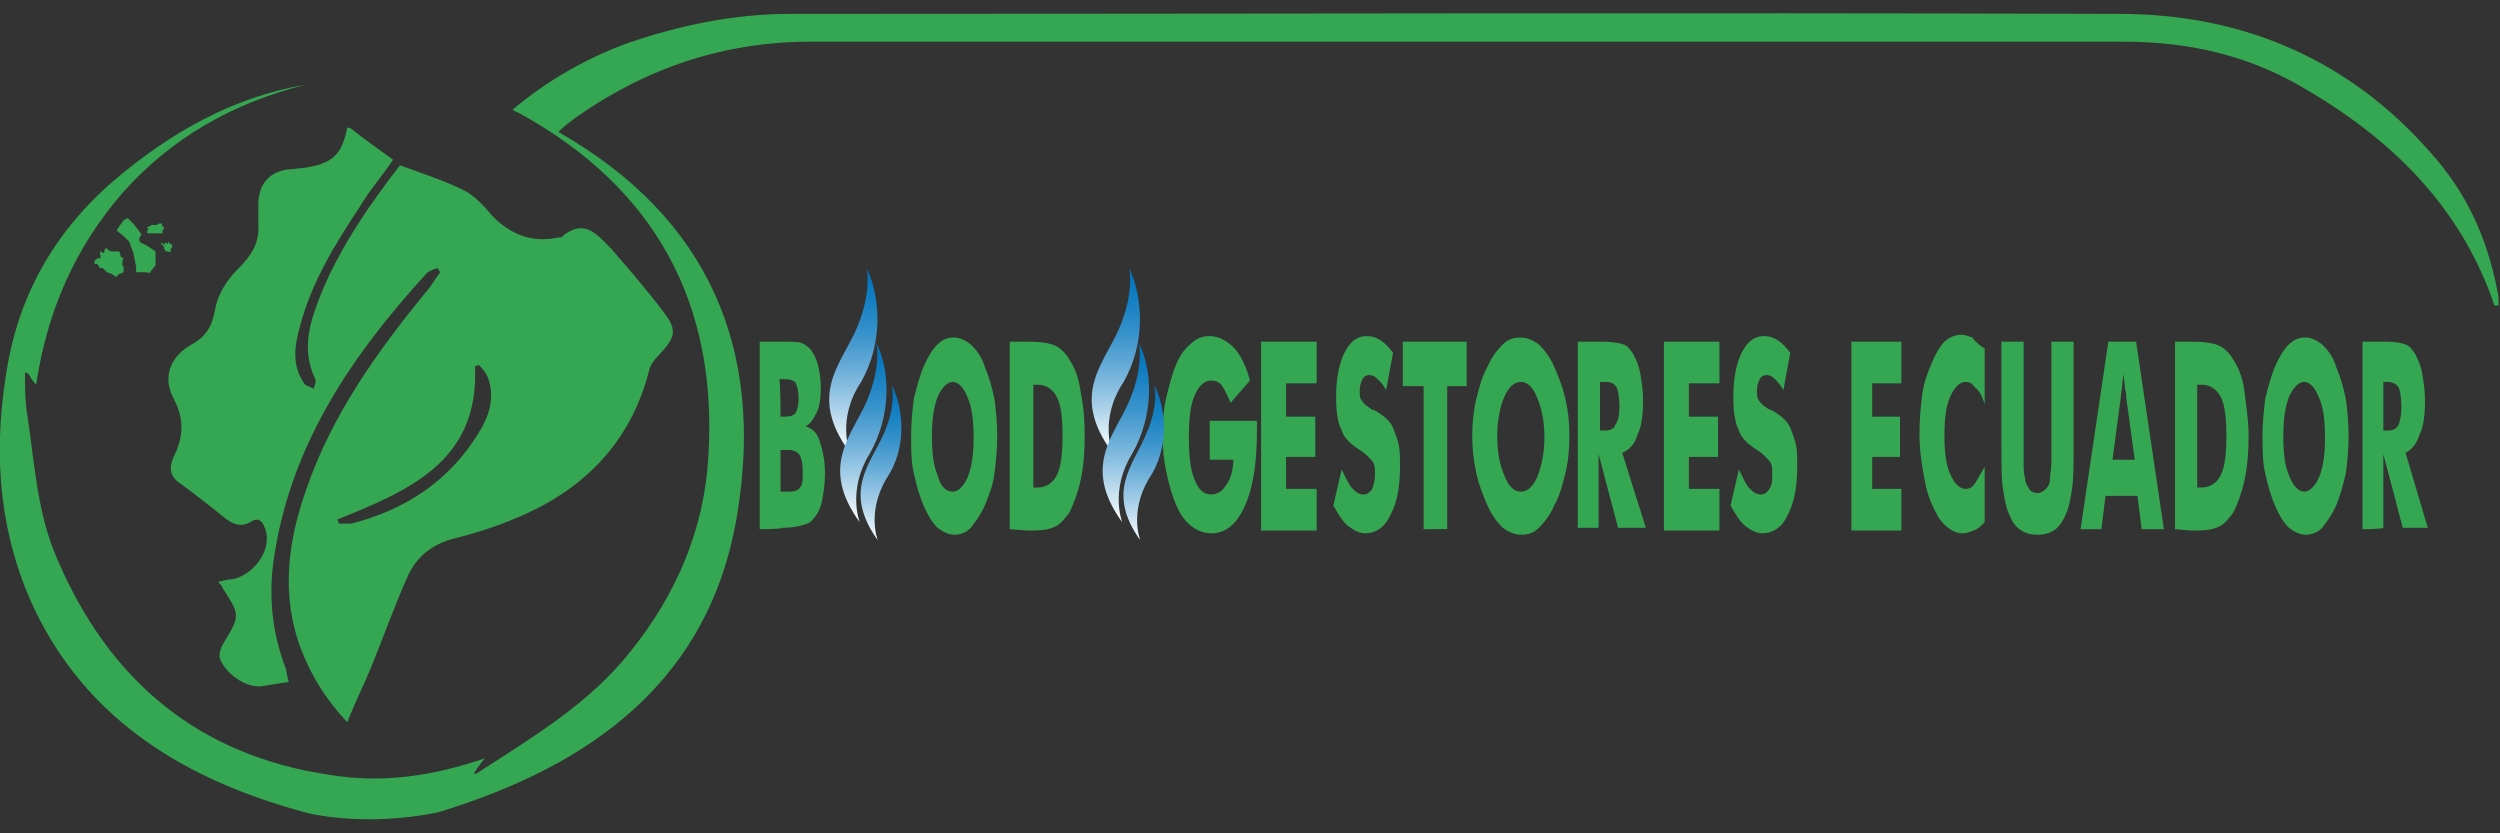 <?xml version="1.0" encoding="utf-8"?>
<!-- Generator: Adobe Illustrator 25.0.0, SVG Export Plug-In . SVG Version: 6.00 Build 0)  -->
<svg version="1.1" id="Layer_1" xmlns="http://www.w3.org/2000/svg" xmlns:xlink="http://www.w3.org/1999/xlink" x="0px" y="0px"
	 viewBox="0 0 180 60" style="enable-background:new 0 0 180 60;" xml:space="preserve">
<rect x="0" y="0" width="180" height="60" fill="#333333" stroke="none"/>
<style type="text/css">
	.st0{fill:#35A651;}
	.st1{fill:url(#SVGID_1_);}
	.st2{fill:url(#SVGID_2_);}
	.st3{fill:url(#SVGID_3_);}
	.st4{fill:url(#SVGID_4_);}
	.st5{fill:url(#SVGID_5_);}
	.st6{fill:url(#SVGID_6_);}
</style>
<g>
	<path class="st0" d="M54.7,38.1V24.6h1.6c0.7,0,1.2,0,1.4,0.1c0.3,0.1,0.5,0.3,0.7,0.5c0.2,0.3,0.4,0.7,0.5,1.1s0.2,1,0.2,1.6
		c0,0.8-0.1,1.4-0.3,1.8c-0.2,0.4-0.4,0.8-0.8,1c0.4,0.1,0.8,0.4,1,1c0.2,0.6,0.4,1.4,0.4,2.4c0,0.7-0.1,1.3-0.2,1.9
		c-0.1,0.5-0.3,1-0.6,1.3c-0.2,0.3-0.4,0.4-0.8,0.5c-0.3,0.1-0.8,0.2-1.5,0.2C56.4,38.1,54.7,38.1,54.7,38.1z M56.2,30h0.3
		c0.4,0,0.7-0.1,0.8-0.3c0.1-0.2,0.2-0.5,0.2-1s-0.1-0.9-0.2-1.1c-0.1-0.2-0.4-0.3-0.8-0.3h-0.4C56.2,27.3,56.2,30,56.2,30z
		 M56.2,35.4h0.6c0.4,0,0.7-0.1,0.8-0.3c0.2-0.2,0.2-0.6,0.2-1.1c0-0.6-0.1-1-0.2-1.2c-0.1-0.2-0.4-0.4-0.8-0.4h-0.6
		C56.2,32.4,56.2,35.4,56.2,35.4z"/>
	<path class="st0" d="M71.8,31.4c0,1-0.1,1.9-0.2,2.7c-0.1,0.8-0.4,1.6-0.7,2.3c-0.3,0.7-0.7,1.2-1,1.6c-0.4,0.4-0.8,0.5-1.2,0.5
		c-0.4,0-0.8-0.2-1.2-0.5c-0.4-0.4-0.7-0.9-1-1.6c-0.3-0.7-0.5-1.4-0.7-2.3c-0.2-0.8-0.2-1.8-0.2-2.7c0-1,0.1-1.9,0.2-2.7
		c0.2-0.8,0.4-1.6,0.7-2.3c0.3-0.7,0.6-1.2,1-1.6c0.4-0.4,0.8-0.5,1.2-0.5s0.8,0.2,1.2,0.5c0.4,0.4,0.8,0.9,1,1.6
		c0.3,0.7,0.5,1.4,0.7,2.3C71.7,29.5,71.8,30.4,71.8,31.4z M68.6,35.4c0.4,0,0.8-0.4,1.1-1.1c0.3-0.8,0.4-1.7,0.4-2.8
		c0-1.1-0.1-2.1-0.4-2.8c-0.3-0.8-0.7-1.2-1.1-1.2s-0.8,0.4-1.1,1.1c-0.3,0.8-0.4,1.7-0.4,2.8c0,1.2,0.1,2.1,0.4,2.8
		C67.7,35,68.1,35.4,68.6,35.4z"/>
	<path class="st0" d="M72.7,38.1V24.6H74c0.9,0,1.6,0.1,2,0.3c0.4,0.2,0.7,0.5,1,1c0.4,0.6,0.7,1.4,0.8,2.3c0.2,0.9,0.3,2,0.3,3.2
		c0,1.2-0.1,2.3-0.3,3.2c-0.2,0.9-0.5,1.7-0.8,2.3c-0.3,0.4-0.6,0.8-1,1s-0.9,0.3-1.7,0.3H74L72.7,38.1L72.7,38.1z M74.4,35.1h0.3
		c0.6,0,1.1-0.3,1.4-0.9c0.3-0.6,0.4-1.6,0.4-2.8c0-1.3-0.1-2.2-0.4-2.8s-0.8-0.9-1.4-0.9h-0.3V35.1z"/>
	<path class="st0" d="M87.1,33.1v-2.8h3.4c0,0.1,0,0.2,0,0.3c0,0.1,0,0.3,0,0.5c0,2.3-0.3,4.1-0.9,5.4c-0.6,1.3-1.4,1.9-2.4,1.9
		c-0.5,0-1-0.2-1.4-0.5c-0.4-0.3-0.8-0.8-1.1-1.5S84.2,35,84,34.1s-0.3-1.8-0.3-2.8c0-1,0.1-2,0.3-2.8c0.2-0.8,0.4-1.6,0.7-2.3
		c0.3-0.7,0.7-1.2,1.1-1.5c0.4-0.4,0.9-0.5,1.3-0.5c0.6,0,1.2,0.3,1.7,0.8s0.9,1.3,1.2,2.4L88.6,29c-0.2-0.5-0.4-0.9-0.6-1.2
		c-0.2-0.3-0.5-0.4-0.8-0.4c-0.5,0-0.9,0.4-1.2,1.1s-0.4,1.7-0.4,3c0,1.3,0.1,2.3,0.4,3c0.3,0.8,0.7,1.1,1.2,1.1
		c0.4,0,0.8-0.2,1.1-0.7c0.3-0.4,0.5-1.1,0.5-1.8L87.1,33.1L87.1,33.1z"/>
	<path class="st0" d="M90.8,38.1V24.6h4v3h-2.2v2.4h2.1v2.9h-2.1v2.3h2.2v3H90.8z"/>
	<path class="st0" d="M96.6,33.8c0.3,0.6,0.5,1.1,0.8,1.4c0.3,0.3,0.5,0.4,0.8,0.4c0.2,0,0.4-0.1,0.6-0.4c0.1-0.3,0.2-0.6,0.2-1
		s0-0.8-0.2-1s-0.4-0.5-0.9-0.8c-0.6-0.4-1.1-0.8-1.3-1.4c-0.3-0.6-0.4-1.4-0.4-2.4c0-1.3,0.2-2.4,0.6-3.2s0.9-1.2,1.6-1.2
		c0.4,0,0.7,0.1,1,0.3c0.3,0.2,0.6,0.5,0.9,0.9l-0.5,2.7c-0.2-0.4-0.4-0.6-0.6-0.8c-0.2-0.2-0.4-0.3-0.6-0.3c-0.2,0-0.4,0.1-0.5,0.3
		s-0.2,0.5-0.2,0.8c0,0.4,0,0.6,0.2,0.8c0.1,0.2,0.4,0.4,0.7,0.6l0.1,0c0.7,0.4,1.2,0.8,1.4,1.3c0.1,0.3,0.3,0.7,0.4,1.2
		c0.1,0.4,0.1,1,0.1,1.6c0,1.4-0.2,2.6-0.7,3.5c-0.4,0.9-1.1,1.3-1.8,1.3c-0.4,0-0.8-0.2-1.2-0.5c-0.4-0.3-0.7-0.8-1.1-1.5
		L96.6,33.8z"/>
	<path class="st0" d="M102.5,38.1V27.8H101v-3.2h4.6v3.2h-1.4v10.3H102.5z"/>
	<path class="st0" d="M113,31.4c0,1-0.1,1.9-0.3,2.7s-0.4,1.6-0.8,2.3c-0.3,0.7-0.7,1.2-1.1,1.6c-0.4,0.4-0.8,0.5-1.3,0.5
		c-0.4,0-0.9-0.2-1.3-0.5c-0.4-0.4-0.8-0.9-1.1-1.6s-0.6-1.4-0.8-2.3s-0.3-1.8-0.3-2.7c0-1,0.1-1.9,0.3-2.7c0.2-0.8,0.4-1.6,0.8-2.3
		c0.3-0.7,0.7-1.2,1.1-1.6c0.4-0.4,0.8-0.5,1.3-0.5c0.4,0,0.9,0.2,1.3,0.5c0.4,0.4,0.8,0.9,1.1,1.6c0.3,0.7,0.6,1.4,0.8,2.3
		C112.9,29.5,113,30.4,113,31.4z M109.5,35.4c0.5,0,0.9-0.4,1.2-1.1c0.3-0.8,0.5-1.7,0.5-2.8c0-1.1-0.2-2.1-0.5-2.8
		c-0.3-0.8-0.7-1.2-1.2-1.2c-0.5,0-0.9,0.4-1.2,1.1s-0.5,1.7-0.5,2.8c0,1.2,0.2,2.1,0.5,2.8C108.6,35,109,35.4,109.5,35.4z"/>
	<path class="st0" d="M113.6,38.1V24.6h1.8c0.7,0,1.2,0.1,1.5,0.2c0.3,0.1,0.5,0.4,0.7,0.7c0.2,0.4,0.4,0.8,0.5,1.4
		c0.1,0.6,0.2,1.2,0.2,1.9c0,1.1-0.1,1.9-0.4,2.5c-0.2,0.7-0.6,1.1-1.1,1.3l1.7,5.4h-2l-1.4-5.3v5.3H113.6z M115.2,31h0.3
		c0.4,0,0.7-0.1,0.8-0.4c0.2-0.3,0.3-0.7,0.3-1.3c0-0.7-0.1-1.2-0.2-1.4c-0.2-0.3-0.4-0.4-0.8-0.4h-0.4V31z"/>
	<path class="st0" d="M119.8,38.1V24.6h4v3h-2.2v2.4h2.1v2.9h-2.1v2.3h2.2v3H119.8z"/>
	<path class="st0" d="M125.2,33.8c0.3,0.6,0.5,1.1,0.8,1.4c0.3,0.3,0.5,0.4,0.8,0.4c0.2,0,0.4-0.1,0.6-0.4s0.2-0.6,0.2-1
		s0-0.8-0.2-1s-0.4-0.5-0.9-0.8c-0.6-0.4-1.1-0.8-1.3-1.4c-0.3-0.6-0.4-1.4-0.4-2.4c0-1.3,0.2-2.4,0.6-3.2s0.9-1.2,1.6-1.2
		c0.4,0,0.7,0.1,1,0.3c0.3,0.2,0.6,0.5,0.9,0.9l-0.5,2.7c-0.2-0.4-0.4-0.6-0.6-0.8c-0.2-0.2-0.4-0.3-0.6-0.3c-0.2,0-0.4,0.1-0.5,0.3
		c-0.1,0.2-0.2,0.5-0.2,0.8c0,0.4,0,0.6,0.2,0.8c0.1,0.2,0.4,0.4,0.7,0.6l0.1,0c0.7,0.4,1.2,0.8,1.4,1.3c0.1,0.3,0.3,0.7,0.4,1.2
		c0.1,0.4,0.1,1,0.1,1.6c0,1.4-0.2,2.6-0.7,3.5c-0.4,0.9-1.1,1.3-1.8,1.3c-0.4,0-0.8-0.2-1.2-0.5c-0.4-0.3-0.7-0.8-1.1-1.5
		L125.2,33.8z"/>
	<path class="st0" d="M133.3,38.1V24.6h3.6v3h-2.1v2.4h2v2.9h-2v2.3h2.1v3H133.3z"/>
	<path class="st0" d="M142.9,25.1v4c-0.2-0.6-0.4-1-0.7-1.2c-0.2-0.3-0.4-0.4-0.7-0.4c-0.4,0-0.8,0.4-1.1,1.1
		c-0.3,0.7-0.4,1.6-0.4,2.8c0,1.1,0.1,2,0.4,2.7c0.3,0.7,0.7,1.1,1.1,1.1c0.3,0,0.5-0.1,0.7-0.4c0.2-0.3,0.4-0.7,0.7-1.2v4
		c-0.3,0.3-0.5,0.5-0.8,0.6c-0.3,0.1-0.5,0.2-0.8,0.2c-0.3,0-0.6-0.1-0.9-0.3c-0.3-0.2-0.5-0.4-0.8-0.8c-0.4-0.7-0.8-1.5-1-2.6
		c-0.2-1-0.4-2.2-0.4-3.5c0-1,0.1-2,0.2-2.8c0.1-0.8,0.4-1.6,0.7-2.3c0.3-0.7,0.6-1.2,0.9-1.5c0.3-0.3,0.8-0.5,1.2-0.5
		c0.3,0,0.5,0.1,0.8,0.2C142.3,24.7,142.6,24.9,142.9,25.1z"/>
	<path class="st0" d="M144.1,24.6h1.6v6.6c0,1,0,1.6,0,2.1c0,0.4,0,0.8,0.1,1.1c0,0.4,0.2,0.6,0.3,0.8c0.1,0.2,0.4,0.3,0.6,0.3
		s0.4-0.1,0.6-0.3c0.2-0.2,0.3-0.4,0.3-0.8c0-0.3,0.1-0.6,0.1-1.1c0-0.4,0-1.1,0-2.1v-0.9v-5.7h1.6v7.2c0,1.5,0,2.6-0.1,3.3
		c-0.1,0.7-0.2,1.3-0.4,1.8c-0.2,0.5-0.5,1-0.8,1.2c-0.4,0.3-0.8,0.4-1.3,0.4s-0.9-0.1-1.3-0.4c-0.4-0.3-0.6-0.7-0.8-1.2
		c-0.2-0.5-0.3-1.1-0.4-1.8c-0.1-0.7-0.1-1.8-0.1-3.3v-1.4L144.1,24.6L144.1,24.6z"/>
	<path class="st0" d="M149.8,38.1l2-13.5h2l2,13.5h-1.6l-0.3-2.4h-2.3l-0.3,2.4H149.8z M152.1,33.1h1.6l-0.6-4.4
		c0-0.1,0-0.4-0.1-0.7c0-0.3-0.1-0.7-0.1-1.2c0,0.3-0.1,0.7-0.1,0.9c0,0.3-0.1,0.6-0.1,0.9L152.1,33.1z"/>
	<path class="st0" d="M156.6,38.1V24.6h1.2c0.9,0,1.6,0.1,2,0.3c0.4,0.2,0.7,0.5,1,1c0.4,0.6,0.7,1.4,0.8,2.3s0.3,2,0.3,3.2
		c0,1.2-0.1,2.3-0.3,3.2c-0.2,0.9-0.5,1.7-0.8,2.3c-0.3,0.4-0.6,0.8-1,1c-0.4,0.2-0.9,0.3-1.7,0.3h-0.3L156.6,38.1L156.6,38.1z
		 M158.2,35.1h0.3c0.6,0,1.1-0.3,1.4-0.9c0.3-0.6,0.4-1.6,0.4-2.8c0-1.3-0.1-2.2-0.4-2.8c-0.3-0.6-0.8-0.9-1.4-0.9h-0.3V35.1z"/>
	<path class="st0" d="M169.1,31.4c0,1-0.1,1.9-0.2,2.7c-0.2,0.8-0.4,1.6-0.7,2.3c-0.3,0.7-0.7,1.2-1,1.6c-0.4,0.4-0.8,0.5-1.2,0.5
		c-0.4,0-0.8-0.2-1.2-0.5c-0.4-0.4-0.7-0.9-1-1.6c-0.3-0.7-0.5-1.4-0.7-2.3c-0.2-0.8-0.2-1.8-0.2-2.7c0-1,0.1-1.9,0.2-2.7
		c0.2-0.8,0.4-1.6,0.7-2.3c0.3-0.7,0.6-1.2,1-1.6c0.4-0.4,0.8-0.5,1.2-0.5c0.4,0,0.8,0.2,1.2,0.5c0.4,0.4,0.8,0.9,1,1.6
		c0.3,0.7,0.5,1.4,0.7,2.3C169,29.5,169.1,30.4,169.1,31.4z M165.9,35.4c0.4,0,0.8-0.4,1.1-1.1c0.3-0.8,0.4-1.7,0.4-2.8
		c0-1.1-0.1-2.1-0.4-2.8c-0.3-0.8-0.7-1.2-1.1-1.2c-0.4,0-0.8,0.4-1.1,1.1c-0.3,0.8-0.4,1.7-0.4,2.8c0,1.2,0.1,2.1,0.4,2.8
		C165.1,35,165.5,35.4,165.9,35.4z"/>
	<path class="st0" d="M170.1,38.1V24.6h1.7c0.7,0,1.1,0.1,1.4,0.2c0.3,0.1,0.5,0.4,0.7,0.7c0.2,0.4,0.4,0.8,0.5,1.4
		c0.1,0.6,0.2,1.2,0.2,1.9c0,1.1-0.1,1.9-0.4,2.5c-0.2,0.7-0.6,1.1-1,1.3l1.6,5.4H173l-1.4-5.3v5.3
		C171.6,38.1,170.1,38.1,170.1,38.1z M171.6,31h0.3c0.4,0,0.6-0.1,0.8-0.4c0.1-0.3,0.2-0.7,0.2-1.3c0-0.7-0.1-1.2-0.2-1.4
		s-0.4-0.4-0.8-0.4h-0.3V31z"/>
	
		<linearGradient id="SVGID_1_" gradientUnits="userSpaceOnUse" x1="80.302" y1="-41.17" x2="80.302" y2="-27.867" gradientTransform="matrix(1 0 0 -1 0 -8.6)">
		<stop  offset="0" style="stop-color:#FFFFFF"/>
		<stop  offset="6.220359e-02" style="stop-color:#E8F2F9"/>
		<stop  offset="0.264" style="stop-color:#A3CDE7"/>
		<stop  offset="0.455" style="stop-color:#69ADD8"/>
		<stop  offset="0.629" style="stop-color:#3B94CC"/>
		<stop  offset="0.783" style="stop-color:#1B83C4"/>
		<stop  offset="0.912" style="stop-color:#0778BF"/>
		<stop  offset="1" style="stop-color:#0074BD"/>
	</linearGradient>
	<path class="st1" d="M81.3,19.3c0,0,0.4,1.7-0.7,4.3s-3.6,4.8-0.5,9c0,0-1-2.4,0.8-5.1C82.5,24.7,82.3,21.4,81.3,19.3z"/>
	<path class="st0" d="M9.6,18.2l-0.3-0.8l-0.4-0.4l-0.5-0.4c0,0,0.4-0.7,0.6-0.8c0.2-0.1,0.2-0.1,0.2-0.1l0.4,0.4
		c0.4,0.5,0.6,0.8,0.6,0.8s-0.4,0.4,0,0.6c0.4,0.2,0.4,0.2,0.4,0.2l0.6,0.4v1l-0.4,0.5c0,0,0.3,0.1-0.4,0c-0.6,0-0.6,0-0.6,0l0,0
		v-0.4L9.6,18.2z"/>
	<path class="st0" d="M7.5,18.2H7.4c0,0-0.2-0.2-0.2,0s0.1,0.3,0,0.4c-0.1,0-0.2,0-0.2,0l-0.2,0.2v0.1V19H7l0.2,0.3h0.2l0.2,0.2
		c0.1,0.1,0.1,0.1,0.1,0.1l0.3,0.1l0.3,0.2c0,0,0,0.1,0.1,0s0,0,0.1-0.1c0.1-0.1,0.1-0.1,0.1-0.1s0.3,0,0.3-0.2c0-0.1,0-0.1,0-0.1
		v-0.2c-0.1-0.2-0.1,0.1-0.1-0.2s0.1-0.4,0.1-0.4l-0.2-0.1l-0.1-0.4H8.3H8L7.8,18l-0.1-0.1c0,0-0.1-0.1-0.1,0
		C7.5,18,7.5,18.2,7.5,18.2z"/>
	<path class="st0" d="M12.1,17.6L12.1,17.6c-0.1-0.1-0.1-0.2-0.2-0.1c-0.1,0.1,0,0.1-0.1,0.1c0,0-0.1-0.1-0.1-0.1h-0.1v0l0,0.1
		l0.1,0v0.1l0.1,0l0,0.1c0,0.1,0,0.1,0,0.1l0.1,0.1l0,0.1c0,0,0,0,0,0c0.1,0,0,0,0.1,0c0.1,0,0.1,0,0.1,0s0.1,0.1,0.2,0c0,0,0,0,0,0
		l0-0.1c0-0.1-0.1,0,0-0.1s0.1-0.1,0.1-0.1l0-0.1v-0.1l-0.1,0l-0.1-0.1l-0.1-0.1v-0.1c0,0,0-0.1,0,0C12.1,17.5,12.1,17.6,12.1,17.6z
		"/>
	<path class="st0" d="M10.8,16.3L10.8,16.3c-0.1,0-0.2,0-0.2,0.1c0,0,0.1,0.1,0.1,0.1c0,0-0.1,0.1-0.1,0.1l0,0.1l0,0l0,0.1l0.1,0
		l0.2,0l0.1,0h0.1c0.1,0,0.1,0,0.1,0l0.2,0l0.2,0c0,0,0,0,0.1,0c0-0.1,0,0,0-0.1c0-0.1,0-0.1,0-0.1s0.1-0.1,0.1-0.2c0,0,0,0,0,0
		l0-0.1c-0.1,0,0,0.1-0.1,0c-0.1-0.1,0-0.2,0-0.2h-0.1l-0.1,0l-0.1,0l-0.1,0.1l-0.2,0h-0.1c0,0-0.1,0-0.1,0
		C10.8,16.3,10.8,16.3,10.8,16.3z"/>
	<path class="st0" d="M20.8,49.1c-0.7,0.1-1.3,0.2-1.9,0.3c-1.2,0.2-2.8-1-3.1-2.1c0-0.3,0.1-0.7,0.3-1c1.2-2,1.2-2-0.1-4
		c0-0.1-0.1-0.2-0.3-0.4c0.4-0.1,0.7-0.2,1.1-0.2c1.6-0.4,2.8-2.2,2.3-3.6c-0.2-0.6-0.5-0.9-1.1-0.5c-0.7,0.4-1.3,0.1-1.8-0.3
		c-1-0.8-2-1.6-3.1-2.4c-0.8-0.5-1-1.1-0.6-2c0.7-1.4,0.8-2.7,0-4.2c-0.8-1.5-0.3-3,1.3-3.9c1.1-0.6,1.5-1.4,1.7-2.6
		c0.2-1,0.8-2,1.6-2.8c1-1,1.6-1.9,1.5-3.3c0-0.5,0-1,0-1.6c0.1-1.3,0.8-2.1,2.1-2.3c0.4,0,0.8-0.1,1.1-0.1c2.1-0.3,2.8-0.9,3.2-2.9
		c0.1,0,0.1,0,0.2,0c1,0.8,2,1.5,3.1,2.3c-0.8,1.2-1.7,2.2-2.4,3.4c-1.8,2.7-3.5,5.5-4.3,8.6c-0.4,1.4-0.6,2.8,0.3,4.1
		c0.1,0.2,0.4,0.2,0.7,0.4c0-0.2,0.2-0.5,0.1-0.7c-1.1-2.3-0.3-4.4,0.6-6.6c1.4-3.2,3.4-6.1,5.5-8.8c1.6,0.6,3.2,1.1,4.6,1.8
		c0.8,0.4,1.5,1.2,2.1,1.9c1.3,1.3,2.8,1.9,4.7,1.5c0.1,0,0.3,0,0.3-0.1c1.6-1.3,2.5-0.1,3.5,0.9c1.3,1.5,2.6,3,3.8,4.6
		c1,1.3,0.8,1.8-0.3,3c-0.4,0.4-0.7,0.8-0.8,1.3c-1.3,5-4.6,8.4-9.3,10.4c-1.6,0.7-3.2,1.2-4.8,1.6c-1.5,0.4-2.6,1.3-3.2,2.6
		c-1,2.2-1.8,4.5-2.7,6.7c-0.5,1.2-1.1,2.4-1.7,3.9c-1.6-1.7-2.6-3.4-3.3-5.2c-1.5-3.9-1-7.8,0.4-11.7c1.8-5.2,5-9.7,8.5-14
		c0.4-0.4,0.7-1,1.1-1.5c-0.1-0.1-0.1-0.2-0.2-0.3c-0.3,0.1-0.6,0.2-0.8,0.4c-5.3,5.8-9.6,12.1-10.9,20c-0.5,2.8-0.3,5.7,0.8,8.5
		C20.7,48.7,20.7,48.9,20.8,49.1z M24.3,37.4c0,0.1,0.1,0.2,0.1,0.3c0.3,0,0.6,0,0.9,0c3.9-1,7.1-3.1,9.2-6.6
		c0.7-1.1,1.1-2.4,0.7-3.7c-0.1-0.4-0.4-0.8-0.7-1.1c-0.1,0-0.2,0-0.3,0.1C34.5,33.2,29.5,35.3,24.3,37.4z"/>
	<path class="st0" d="M31.5,58.5c11.2-3.4,19.7-9.6,21.6-21.6c1.9-11.7-2-21.2-12.9-27.4c0.4-0.4,0.8-0.7,1.2-1
		c5.1-3.6,10.7-5.5,17-5.5c31.5,0,63,0,94.5,0c4.7,0,9,1,12.9,3.3c6.4,3.7,11.4,8.6,13.8,15.7c0,0,0.1,0,0.3,0c0-0.4,0-0.8-0.1-1.1
		c-0.7-3.7-2.2-7-4.7-9.8c-5.9-6.8-13.6-10.1-22.5-10.1c-31.9-0.1-63.8,0-95.7,0c-4,0-7.9,0.8-11.7,2.1c-3,1.1-5.8,2.7-8.3,4.8
		c0.2,0.1,0.3,0.2,0.4,0.2c9.9,5.4,14.4,13.8,13.7,24.8c-0.3,5.2-2.3,9.9-5.6,14c-3,3.8-7.1,6.2-11.1,8.8c0,0-0.1,0-0.2,0
		c0.2-0.3,0.4-0.6,0.8-1.1c-3.8,1.3-7.4,1.8-11.1,1.2c-9.6-1.4-16-6.9-19.7-15.6c-1.4-3.2-1.6-6.7-2.1-10.1
		c-0.2-1.1-0.2-2.2-0.2-3.3c0.3,0.1,0.4,0.3,0.4,0.4c0.1,0.1,0.2,0.3,0.4,0.5c0.8-5.3,2.8-9.9,6.3-13.9c3.5-3.9,7.9-6.4,13.1-7.7
		C16.7,7,12.2,9.6,8.2,13c-4.4,3.8-7,8.5-7.8,14.2C-0.5,33,0,38.6,2.5,43.9C6.4,52,13.5,56.2,22,58.5C22,58.5,26,59.6,31.5,58.5z"/>
	
		<linearGradient id="SVGID_2_" gradientUnits="userSpaceOnUse" x1="82.357" y1="-47.596" x2="82.357" y2="-36.325" gradientTransform="matrix(1 0 0 -1 0 -8.6)">
		<stop  offset="0" style="stop-color:#FFFFFF"/>
		<stop  offset="6.220359e-02" style="stop-color:#E8F2F9"/>
		<stop  offset="0.264" style="stop-color:#A3CDE7"/>
		<stop  offset="0.455" style="stop-color:#69ADD8"/>
		<stop  offset="0.629" style="stop-color:#3B94CC"/>
		<stop  offset="0.783" style="stop-color:#1B83C4"/>
		<stop  offset="0.912" style="stop-color:#0778BF"/>
		<stop  offset="1" style="stop-color:#0074BD"/>
	</linearGradient>
	<path class="st2" d="M83.1,27.7c0,0,0.4,1.4-0.6,3.6c-0.9,2.2-2.9,4.1-0.4,7.6c0,0-0.8-2,0.6-4.4C84.2,32.3,84,29.5,83.1,27.7z"/>
	
		<linearGradient id="SVGID_3_" gradientUnits="userSpaceOnUse" x1="81.026" y1="-46.153" x2="81.026" y2="-33.267" gradientTransform="matrix(1 0 0 -1 0 -8.6)">
		<stop  offset="0" style="stop-color:#FFFFFF"/>
		<stop  offset="6.220359e-02" style="stop-color:#E8F2F9"/>
		<stop  offset="0.264" style="stop-color:#A3CDE7"/>
		<stop  offset="0.455" style="stop-color:#69ADD8"/>
		<stop  offset="0.629" style="stop-color:#3B94CC"/>
		<stop  offset="0.783" style="stop-color:#1B83C4"/>
		<stop  offset="0.912" style="stop-color:#0778BF"/>
		<stop  offset="1" style="stop-color:#0074BD"/>
	</linearGradient>
	<path class="st3" d="M82,24.7c0,0,0.4,1.6-0.7,4.2c-1.1,2.5-3.4,4.7-0.5,8.7c0,0-0.9-2.3,0.7-4.9C83.1,29.9,83,26.7,82,24.7z"/>
	
		<linearGradient id="SVGID_4_" gradientUnits="userSpaceOnUse" x1="61.402" y1="-41.17" x2="61.402" y2="-27.867" gradientTransform="matrix(1 0 0 -1 0 -8.6)">
		<stop  offset="0" style="stop-color:#FFFFFF"/>
		<stop  offset="6.220359e-02" style="stop-color:#E8F2F9"/>
		<stop  offset="0.264" style="stop-color:#A3CDE7"/>
		<stop  offset="0.455" style="stop-color:#69ADD8"/>
		<stop  offset="0.629" style="stop-color:#3B94CC"/>
		<stop  offset="0.783" style="stop-color:#1B83C4"/>
		<stop  offset="0.912" style="stop-color:#0778BF"/>
		<stop  offset="1" style="stop-color:#0074BD"/>
	</linearGradient>
	<path class="st4" d="M62.4,19.3c0,0,0.4,1.7-0.7,4.3c-1.1,2.6-3.6,4.8-0.5,9c0,0-1-2.4,0.8-5.1C63.6,24.7,63.4,21.4,62.4,19.3z"/>
	
		<linearGradient id="SVGID_5_" gradientUnits="userSpaceOnUse" x1="63.448" y1="-47.596" x2="63.448" y2="-36.325" gradientTransform="matrix(1 0 0 -1 0 -8.6)">
		<stop  offset="0" style="stop-color:#FFFFFF"/>
		<stop  offset="6.220359e-02" style="stop-color:#E8F2F9"/>
		<stop  offset="0.264" style="stop-color:#A3CDE7"/>
		<stop  offset="0.455" style="stop-color:#69ADD8"/>
		<stop  offset="0.629" style="stop-color:#3B94CC"/>
		<stop  offset="0.783" style="stop-color:#1B83C4"/>
		<stop  offset="0.912" style="stop-color:#0778BF"/>
		<stop  offset="1" style="stop-color:#0074BD"/>
	</linearGradient>
	<path class="st5" d="M64.2,27.7c0,0,0.4,1.4-0.6,3.6s-2.9,4.1-0.4,7.6c0,0-0.8-2,0.6-4.4C65.3,32.3,65.1,29.5,64.2,27.7z"/>
	
		<linearGradient id="SVGID_6_" gradientUnits="userSpaceOnUse" x1="62.127" y1="-46.153" x2="62.127" y2="-33.267" gradientTransform="matrix(1 0 0 -1 0 -8.6)">
		<stop  offset="0" style="stop-color:#FFFFFF"/>
		<stop  offset="6.220359e-02" style="stop-color:#E8F2F9"/>
		<stop  offset="0.264" style="stop-color:#A3CDE7"/>
		<stop  offset="0.455" style="stop-color:#69ADD8"/>
		<stop  offset="0.629" style="stop-color:#3B94CC"/>
		<stop  offset="0.783" style="stop-color:#1B83C4"/>
		<stop  offset="0.912" style="stop-color:#0778BF"/>
		<stop  offset="1" style="stop-color:#0074BD"/>
	</linearGradient>
	<path class="st6" d="M63.1,24.7c0,0,0.4,1.6-0.7,4.2c-1.1,2.5-3.4,4.7-0.5,8.7c0,0-0.9-2.3,0.7-4.9C64.2,29.9,64.1,26.7,63.1,24.7z
		"/>
</g>
</svg>
